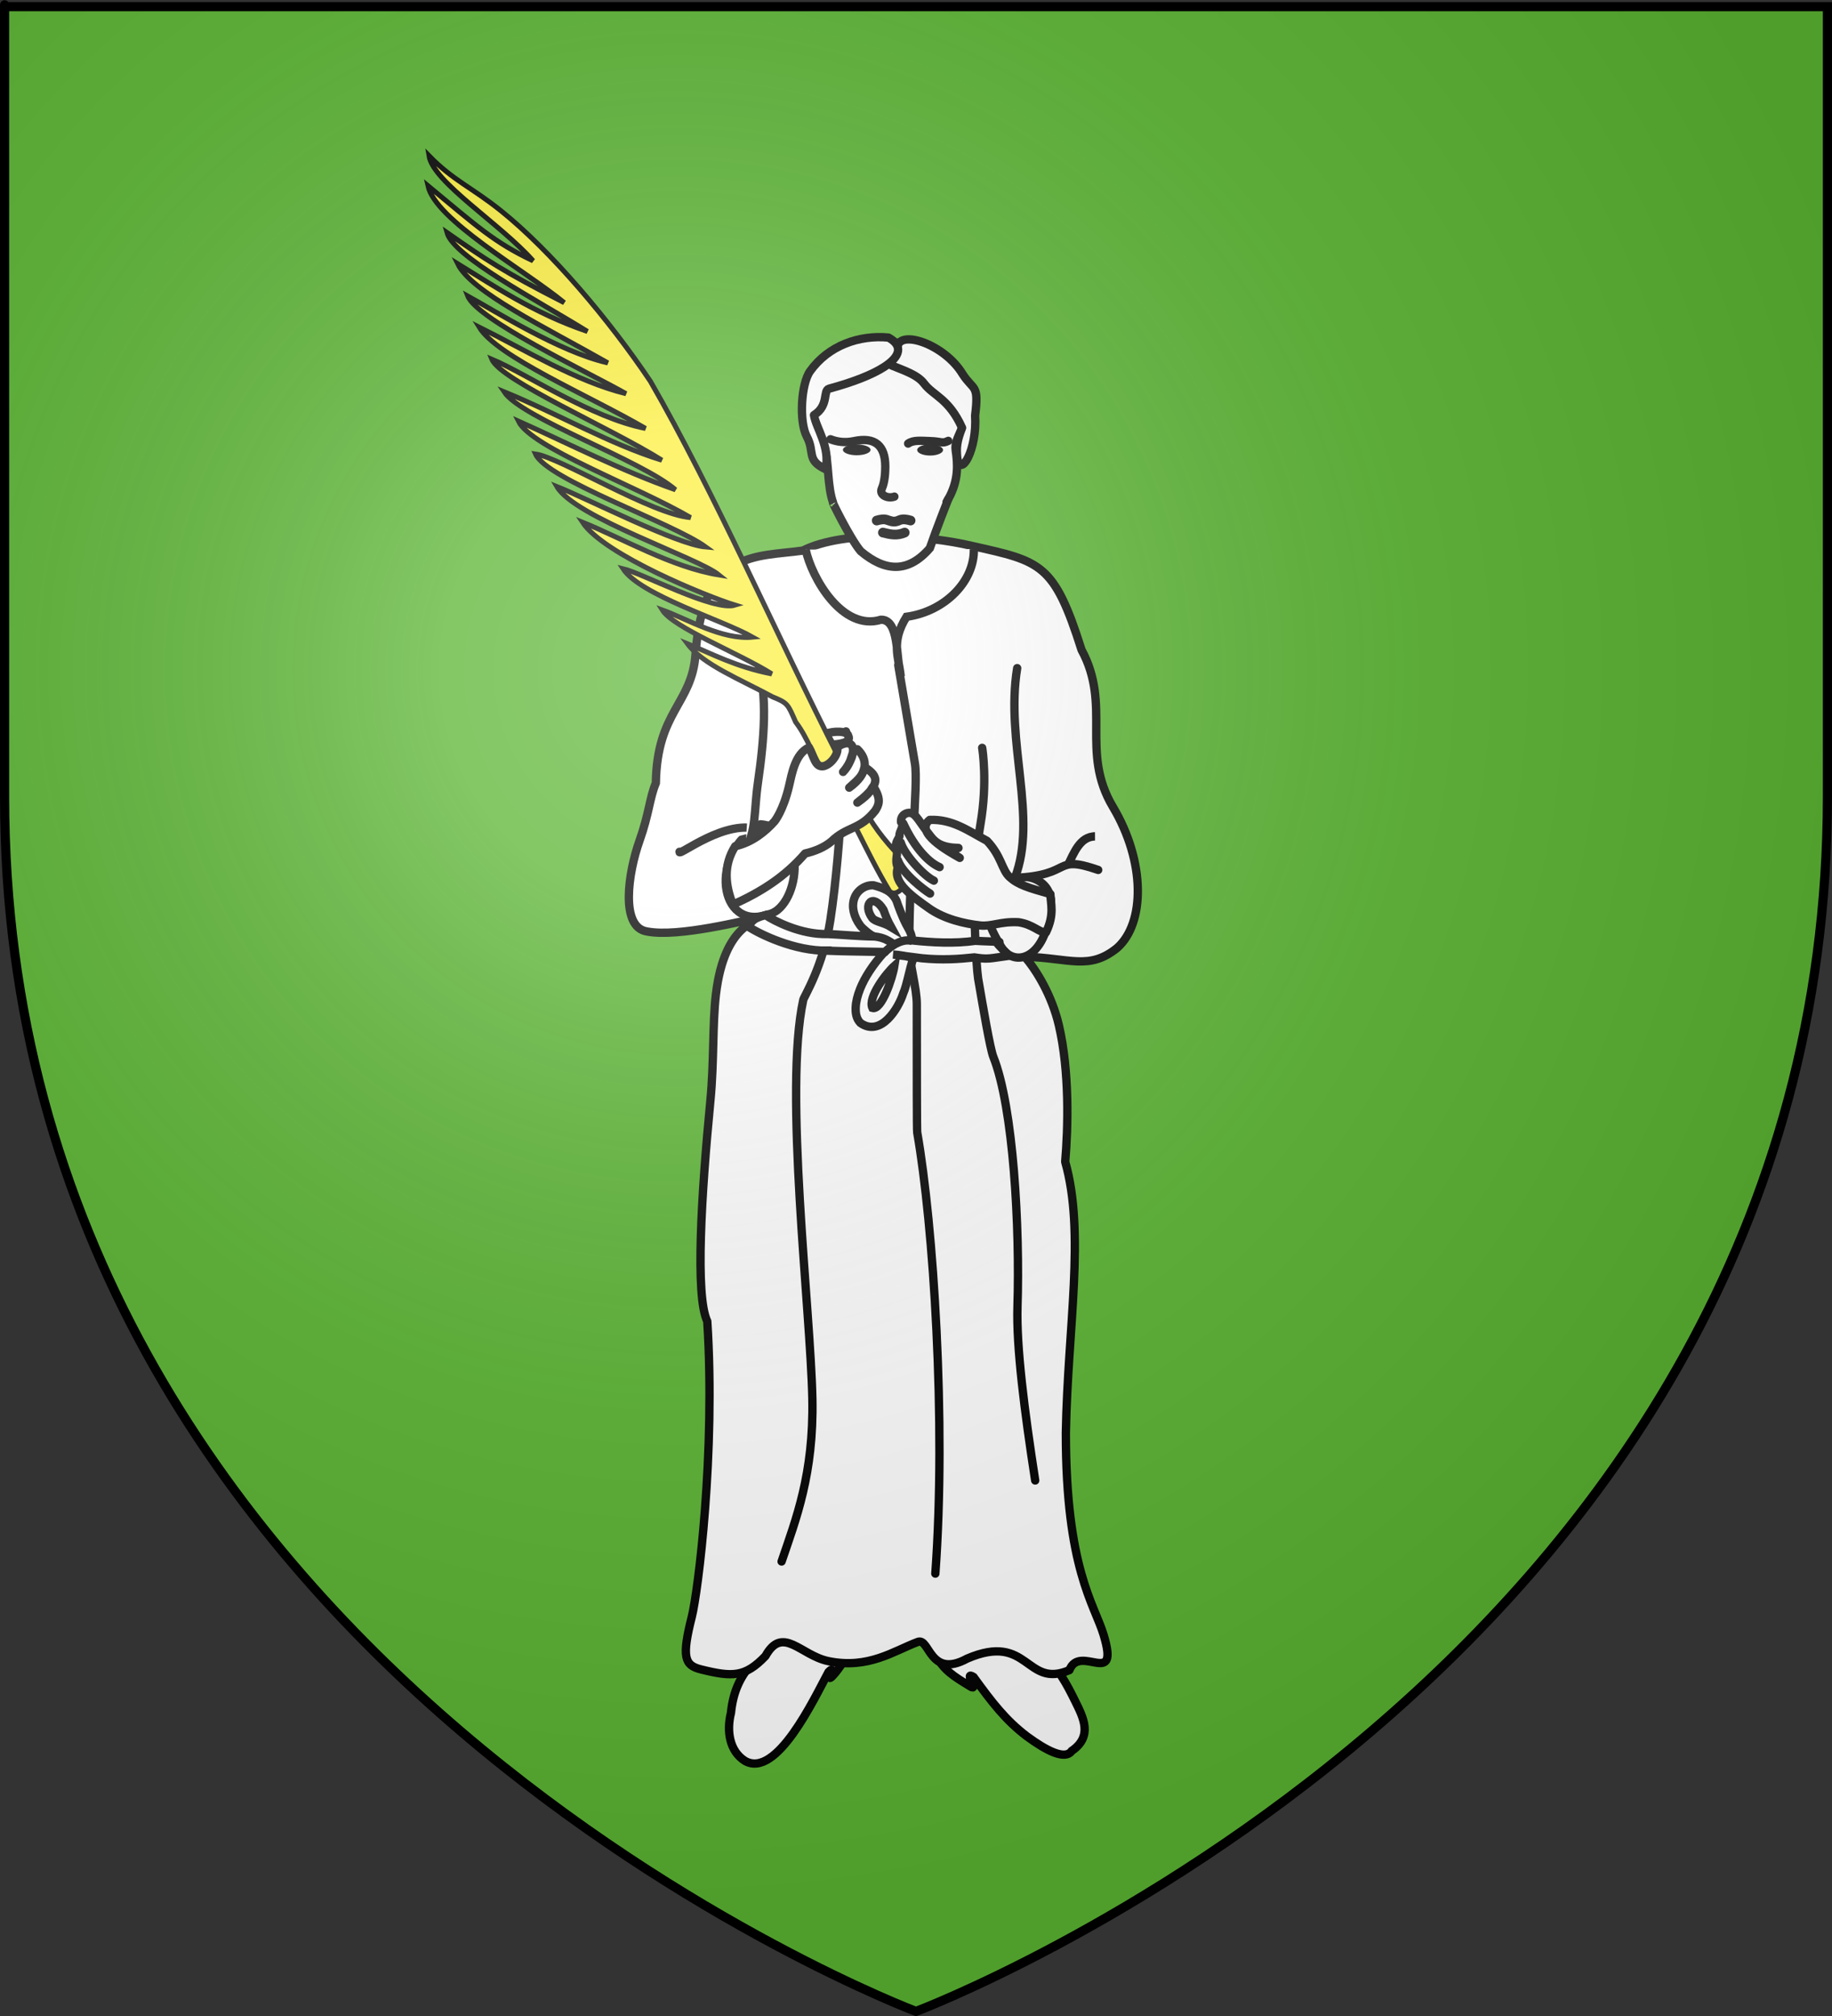 <?xml version="1.0" encoding="UTF-8" standalone="no"?>
<svg
   xmlns:dc="http://purl.org/dc/elements/1.1/"
   xmlns:cc="http://web.resource.org/cc/"
   xmlns:rdf="http://www.w3.org/1999/02/22-rdf-syntax-ns#"
   xmlns:svg="http://www.w3.org/2000/svg"
   xmlns="http://www.w3.org/2000/svg"
   xmlns:xlink="http://www.w3.org/1999/xlink"
   xmlns:sodipodi="http://sodipodi.sourceforge.net/DTD/sodipodi-0.dtd"
   xmlns:inkscape="http://www.inkscape.org/namespaces/inkscape"
   height="660"
   width="600"
   version="1.0"
   id="svg2"
   sodipodi:version="0.32"
   inkscape:version="0.45.1"
   sodipodi:docname="Blason ville fr Lauret (Hérault).svg"
   sodipodi:docbase="C:\Users\Jany\Documents\aaaOuiqui\Blasons\Blasons Hérault"
   inkscape:export-filename="/Users/olivier/Desktop/Blason Rouge/Blason_Vide_3D.png"
   inkscape:export-xdpi="144"
   inkscape:export-ydpi="144"
   inkscape:output_extension="org.inkscape.output.svg.inkscape">
  <rect width="100%" height="100%" fill="#333333" stroke="none"/>
  <sodipodi:namedview
     inkscape:window-height="814"
     inkscape:window-width="1152"
     inkscape:pageshadow="2"
     inkscape:pageopacity="0.0"
     guidetolerance="10.0"
     gridtolerance="10.0"
     objecttolerance="10.0"
     borderopacity="1.0"
     bordercolor="#666666"
     pagecolor="#ffffff"
     id="base"
     showgrid="false"
     height="660px"
     inkscape:zoom="0.89095454"
     inkscape:cx="256.08956"
     inkscape:cy="343.91904"
     inkscape:window-x="-8"
     inkscape:window-y="-8"
     inkscape:current-layer="layer3"
     showguides="true"
     inkscape:guide-bbox="true" />
  <desc
     id="desc4">Flag of Canton of Valais (Wallis)</desc>
  <defs
     id="defs6">
    <linearGradient
       id="linearGradient2893">
      <stop
         style="stop-color:white;stop-opacity:0.314;"
         offset="0"
         id="stop2895" />
      <stop
         id="stop2897"
         offset="0.19"
         style="stop-color:white;stop-opacity:0.251;" />
      <stop
         style="stop-color:#6b6b6b;stop-opacity:0.125;"
         offset="0.6"
         id="stop2901" />
      <stop
         style="stop-color:black;stop-opacity:0.125;"
         offset="1"
         id="stop2899" />
    </linearGradient>
    <radialGradient
       inkscape:collect="always"
       xlink:href="#linearGradient2893"
       id="radialGradient3163"
       gradientUnits="userSpaceOnUse"
       gradientTransform="matrix(1.353,0,0,1.349,-77.629,-85.747)"
       cx="221.445"
       cy="226.331"
       fx="221.445"
       fy="226.331"
       r="300" />
    <g
       id="s">
      <g
         id="c">
        <path
           transform="matrix(0.951,0.309,-0.309,0.951,0,-1)"
           d="M 0,0 L 0,1 L 0.5,1 L 0,0 z "
           id="t" />
        <use
           height="540"
           width="810"
           y="0"
           x="0"
           id="use2144"
           transform="scale(-1,1)"
           xlink:href="#t" />
      </g>
      <g
         id="a">
        <use
           height="540"
           width="810"
           y="0"
           x="0"
           id="use2147"
           transform="matrix(0.309,0.951,-0.951,0.309,0,0)"
           xlink:href="#c" />
        <use
           height="540"
           width="810"
           y="0"
           x="0"
           id="use2149"
           transform="matrix(-0.809,0.588,-0.588,-0.809,0,0)"
           xlink:href="#c" />
      </g>
      <use
         height="540"
         width="810"
         y="0"
         x="0"
         id="use2151"
         transform="scale(-1,1)"
         xlink:href="#a" />
    </g>
  </defs>
  <g
     inkscape:groupmode="layer"
     id="layer3"
     inkscape:label="Fond écu"
     style="display:inline">
    <path
       inkscape:export-ydpi="144"
       inkscape:export-xdpi="144"
       id="path10574"
       style="opacity:1;fill:#5ab532;fill-opacity:1;fill-rule:evenodd;stroke:none;stroke-width:1px;stroke-linecap:butt;stroke-linejoin:miter;stroke-opacity:1"
       d="M 300,658.5 C 300,658.5 598.5,546.18 598.5,260.728 C 598.5,-24.723 598.5,2.176 598.5,2.176 L 1.5,2.176 L 1.5,260.728 C 1.5,546.18 300,658.5 300,658.5 z "
       sodipodi:nodetypes="cccccc" />
  </g>
  <g
     inkscape:groupmode="layer"
     id="layer4"
     inkscape:label="Meubles"
     style="display:inline"
     sodipodi:insensitive="true">
    <g
       id="g10850">
      <path
         sodipodi:nodetypes="ccczcccscccz"
         id="path10599"
         d="M 311.239,514.084 C 308.695,514.088 308.731,519.271 309.51,525.15 C 307.772,531.063 305.633,535.468 307.435,543.478 C 310.028,547.8 314.87,550.221 317.809,552.123 C 320.748,554.025 315.388,546.763 318.846,549.011 C 324.936,557.404 329.376,563.184 336.333,568.458 C 342.629,573.08 348.808,576.334 351.007,573.217 C 357.956,568.421 354.856,562.432 352.111,556.886 C 349.648,551.91 346.263,545.15 340.978,541.403 C 335.186,537.772 333.025,536.216 331.296,534.141 C 325.203,532.165 326.462,517.168 325.417,516.159 C 320.859,515.838 313.782,514.08 311.239,514.084 z "
         style="fill:#ffffff;fill-rule:evenodd;stroke:#000000;stroke-width:2.73;stroke-linecap:butt;stroke-linejoin:miter;stroke-miterlimit:4;stroke-dasharray:none;stroke-opacity:1" />
      <path
         style="fill:#ffffff;fill-rule:evenodd;stroke:#000000;stroke-width:2.73;stroke-linecap:butt;stroke-linejoin:miter;stroke-miterlimit:4;stroke-dasharray:none;stroke-opacity:1"
         d="M 270.184,510.215 C 272.669,509.676 271.666,514.401 272.162,520.31 C 275.122,525.717 280.228,529.908 280.179,538.118 C 277.877,541.166 275.047,546.294 272.582,548.78 C 270.117,551.266 274.253,544.436 271.355,547.37 C 266.616,556.148 254.351,582.434 243.965,576.479 C 238.918,573.278 237.901,566.764 239.398,560.761 C 240.905,545.878 249.566,543.113 254.874,534.094 C 260.404,530.862 252.167,516.135 252.972,514.925 C 257.356,513.638 267.698,510.754 270.184,510.215 z "
         id="path11570"
         sodipodi:nodetypes="ccczcccccz" />
      <path
         style="fill:#ffffff;stroke:#000000;stroke-width:2.73;stroke-linecap:round;stroke-linejoin:round"
         d="M 349.078,469.049 C 349.078,513.505 358.372,525.105 361.437,535.193 C 366.855,553.025 353.684,537.928 350.244,546.762 C 335.801,552.952 337.082,534.249 316.739,542.999 C 304.446,549.693 304.486,536.072 300.613,537.525 C 292.65,540.51 284.468,546.486 271.347,543.833 C 262.215,541.986 256.382,531.928 250.684,542.17 C 243.998,549.151 239.847,549.072 229.564,546.529 C 224.112,545.18 223.261,542.441 226.579,529.278 C 228.612,521.209 234.399,475.595 231.639,432.555 C 227.633,424.231 229.711,390.891 232.671,360.238 C 233.895,347.556 233.314,335.334 234.471,325.533 C 237.31,301.491 249.213,301.514 249.643,300.252 C 243.955,301.259 222.265,306.948 211.935,304.954 C 202.991,303.605 205.779,285.56 209.415,275.335 C 212.647,266.249 212.693,261.379 214.8,256.353 C 215.171,232.75 226.643,230.606 227.8,214.104 C 230.2,179.877 247.508,182.429 262.945,180.249 C 276.649,173.332 303.612,175.196 318.372,178.734 C 340.947,183.798 345.216,184.326 354.215,212.747 C 364.167,231.087 353.684,246.078 364.497,264.183 C 375.196,282.098 375.057,302.296 365.847,310.365 C 356.642,317.777 350.469,313.644 335.604,313.206 C 339.479,317.631 344.534,325.992 346.784,335.631 C 350.334,350.836 349.817,369.22 348.865,380.346 C 355.49,403.728 349.717,434.379 349.078,469.049 z "
         id="path2695"
         sodipodi:nodetypes="csccsscsscssccscsccccccscc" />
      <path
         sodipodi:nodetypes="csssss"
         style="fill:#ffffff;stroke:#000000;stroke-width:2.73;stroke-linecap:round;stroke-linejoin:round"
         d="M 294.194,217.773 L 299.648,249.969 C 300.803,256.784 297.77,282.783 297.804,309.741 C 297.812,315.725 300.261,323.156 300.263,328.869 C 300.272,351.364 300.262,369.986 300.4,370.776 C 305.68,400.99 309.972,465.303 306.334,515.171"
         id="path2717" />
      <path
         style="fill:#ffffff;stroke:#000000;stroke-width:2.73;stroke-linecap:round;stroke-linejoin:round"
         d="M 344.203,294.55 C 343.5,314.13 332.152,317.2 327.813,309.841 C 322.07,300.102 320.703,294.889 331.059,288.351 C 334.641,285.558 343.207,287.179 344.203,294.55 z "
         id="path2703"
         sodipodi:nodetypes="cscc" />
      <path
         style="fill:#ffffff;stroke:#000000;stroke-width:2.73;stroke-linecap:round;stroke-linejoin:round"
         d="M 251.333,299.406 C 261.325,297.982 265.795,271.379 249.083,269.864 C 231.751,279.42 235.53,304.928 251.333,299.406 z "
         id="path2705"
         sodipodi:nodetypes="ccc" />
      <path
         sodipodi:nodetypes="ccs"
         style="fill:#ffffff;stroke:#000000;stroke-width:2.73;stroke-linecap:round;stroke-linejoin:round"
         d="M 333.139,218.735 C 329.173,242.893 339.962,267.717 332.386,287.396 C 351.867,286.544 344.603,279.628 359.675,284.802"
         id="path2711" />
      <path
         sodipodi:nodetypes="cc"
         style="fill:#ffffff;stroke:#000000;stroke-width:2.73;stroke-linecap:round;stroke-linejoin:round"
         d="M 222.546,278.86 C 222,280.677 238.102,267.454 249.165,271.821"
         id="path2713" />
      <path
         sodipodi:nodetypes="cssss"
         style="fill:#ffffff;stroke:#000000;stroke-width:2.73;stroke-linecap:round;stroke-linejoin:round"
         d="M 277.067,239.444 C 276.507,240.676 275.822,276.054 271.939,301.256 C 269.61,316.373 263.312,326.263 263.084,327.307 C 256.628,356.941 265.482,428.682 266.056,457.933 C 266.542,482.696 260.659,497.414 255.983,511.206"
         id="path2715" />
      <path
         sodipodi:nodetypes="cscsscss"
         style="fill:#ffffff;stroke:#000000;stroke-width:2.73;stroke-linecap:round;stroke-linejoin:round"
         d="M 319.208,299.701 C 319.331,310.46 320.105,318.942 320.343,320.329 C 321.977,329.842 324.287,343.389 325.317,345.964 C 331.953,362.552 334.04,402.209 333.237,427.577 C 332.815,440.906 335.513,461.862 339.036,484.68 M 321.669,244.826 C 321.78,245.334 323.45,256.238 321.145,269.619 C 319.82,277.312 319.308,285.93 319.209,293.857"
         id="path2719" />
      <path
         sodipodi:nodetypes="ccccc"
         id="path2458"
         d="M 263.862,179.92 C 265.811,189.096 275.808,206.745 288.534,202.889 C 294.539,202.802 293.42,214.997 294.999,221.458 C 294.358,215.16 291.672,210.277 296.882,201.928 C 309.643,200.156 319.221,190.141 318.941,179.759"
         style="fill:#ffffff;fill-rule:evenodd;stroke:#000000;stroke-width:2.73;stroke-linecap:butt;stroke-linejoin:miter;stroke-miterlimit:4;stroke-dasharray:none;stroke-opacity:1" />
      <path
         style="fill:#ffffff;stroke:#000000;stroke-width:2.73;stroke-miterlimit:4;stroke-dasharray:none;stroke-opacity:1"
         d="M 272.904,164.685 C 270.926,159.443 271.454,151.08 270.174,147.405 C 268.979,143.97 266.221,140.272 266.221,130.982 C 266.221,121.693 281.648,112.072 291.435,112.072 C 304.872,112.072 316.98,122.025 316.98,130.982 C 316.98,139.94 312.336,142.926 312.999,147.405 C 313.632,151.67 314.113,157.137 310.576,163.38 C 310.576,163.38 306.61,173.387 304.536,179.456 C 297.46,187.648 289.903,187.218 281.901,180.473 C 278.496,176.546 271.735,162.765 272.904,164.685 z "
         id="path2739"
         sodipodi:nodetypes="cssssscccc" />
      <path
         style="fill:#ffffff;stroke:#000000;stroke-width:2.73;stroke-linecap:round;stroke-linejoin:round"
         d="M 310.014,164.324 C 310.211,164.007 310.399,163.692 310.576,163.379"
         id="path2747" />
      <path
         style="fill:#ffffff;stroke:#000000;stroke-width:2.73;stroke-linecap:round;stroke-linejoin:round"
         d="M 271.983,143.802 C 273.94,144.572 276.561,145.081 279.657,144.418 C 286.624,142.925 289.942,145.911 289.942,152.712 C 289.942,154.229 289.854,157.631 288.81,159.954 C 287.839,162.112 290.836,163.364 292.916,162.583"
         id="path2749"
         sodipodi:nodetypes="csssc" />
      <path
         sodipodi:nodetypes="csc"
         style="fill:#ffffff;stroke:#000000;stroke-width:2.73;stroke-linecap:round;stroke-linejoin:round"
         d="M 310.571,144.331 C 308.551,145.346 308.269,144.528 304.873,144.418 C 301.52,144.309 299.12,144.005 297.423,145.219"
         id="path2751" />
      <circle
         style="fill:#ffffff;stroke:#000000;stroke-width:3;stroke-linecap:round;stroke-linejoin:round"
         sodipodi:ry="1.502"
         sodipodi:rx="1.502"
         sodipodi:cy="143.728"
         sodipodi:cx="139.836"
         cx="139.836"
         cy="143.728"
         r="1.502"
         id="circle2753"
         transform="matrix(1.51,0,0,0.589,69.433,62.615)" />
      <circle
         transform="matrix(1.412,0,0,0.607,69.599,60.073)"
         style="fill:#ffffff;stroke:#000000;stroke-width:3;stroke-linecap:round;stroke-linejoin:round"
         sodipodi:ry="1.503"
         sodipodi:rx="1.503"
         sodipodi:cy="143.728"
         sodipodi:cx="166.446"
         cx="166.446"
         cy="143.728"
         r="1.503"
         id="circle2755" />
      <path
         style="fill:#ffffff;stroke:#000000;stroke-width:3.186;stroke-linecap:round;stroke-linejoin:round"
         d="M 296.293,174.357 C 293.781,175.442 291.686,174.991 289.167,174.357"
         id="path2757"
         sodipodi:nodetypes="cc" />
      <path
         style="fill:#ffffff;stroke:#000000;stroke-width:3.186;stroke-linecap:round;stroke-linejoin:round"
         d="M 298.226,170.413 C 296.999,170.058 295.715,169.802 294.547,170.311 C 293.095,170.999 292.263,170.811 290.812,170.311 C 289.644,169.802 288.359,170.058 287.133,170.413"
         id="path2759"
         sodipodi:nodetypes="cccc" />
      <path
         style="fill:#ffffff;stroke:#000000;stroke-width:2.73;stroke-linecap:round;stroke-linejoin:round"
         d="M 315.094,140.063 C 310.757,130.425 305.644,129.562 302.643,125.561 C 300.44,122.623 295.763,121.209 292.266,119.738 C 288.258,118.052 293.905,114.13 293.905,114.13 C 293.766,107.504 309.247,112.457 315.26,122.459 C 318.886,128.065 320.661,125.554 319.355,136.062 C 320.083,147.108 314.583,156.675 313.519,149.997 C 313.151,146.478 313.375,144.454 315.094,140.063 z "
         id="path2761"
         sodipodi:nodetypes="cssccccc" />
      <path
         style="fill:#ffffff;stroke:#000000;stroke-width:2.73;stroke-linecap:round;stroke-linejoin:round"
         d="M 270.383,153.618 C 263.92,150.539 266.995,148.114 264.24,142.928 C 261.64,138.034 262.363,125.645 265.31,121.526 C 271.376,113.047 281.462,109.618 290.991,110.515 C 295.723,113.134 295.03,116.637 289.493,120.183 C 285.708,122.608 279.658,125.052 271.53,127.249 C 269.432,127.816 271.606,132.73 266.586,135.898 C 267.262,140.196 272.032,146.371 270.383,153.618 z "
         id="path2763"
         sodipodi:nodetypes="csscsscc" />
      <path
         sodipodi:nodetypes="csc"
         id="path16499"
         d="M 244.094,277.961 C 247.751,272.071 246.881,265.592 248.24,256.17 C 250.322,241.733 251.386,228.07 248.233,216.676"
         style="fill:#ffffff;fill-rule:evenodd;stroke:#000000;stroke-width:2.73;stroke-linecap:butt;stroke-linejoin:miter;stroke-miterlimit:4;stroke-dasharray:none;stroke-opacity:1" />
      <path
         sodipodi:nodetypes="cssccccccccscssccccscsccccssccccccccc"
         id="path3473"
         d="M 286.106,289.83 C 283.295,289.657 280.66,291.529 279.764,294.182 C 278.868,296.834 279.552,300.036 281.755,303.027 C 282.518,304.064 285.263,306.275 286.24,306.589 C 281.304,306.536 275.311,305.973 271.174,305.786 L 271.089,305.786 L 270.975,305.786 C 262.288,306.035 253.517,301.483 250.707,299.588 C 245.867,300.807 246.424,302.026 244.898,303.246 C 248.739,305.837 260.399,311.453 270.947,311.219 L 270.947,311.247 C 271.011,311.25 271.081,311.244 271.146,311.247 C 277.212,311.512 284.585,311.52 289.662,311.645 C 285.74,315.978 283.164,320.098 281.726,323.676 C 280.806,325.964 280.312,328.03 280.247,329.876 C 280.183,331.723 280.437,333.49 281.812,334.911 C 288.511,339.602 294.271,330.098 295.808,325.234 C 297.081,322.415 297.976,316.652 299.122,313.796 C 298.131,313.138 294.117,312.557 292.529,312.486 C 293.412,312.599 301.189,313.646 302.029,313.725 C 308.555,314.345 313.876,314.005 319.127,313.437 C 320.728,313.675 322.338,313.919 323.963,313.778 C 325.778,313.621 326.998,313.363 330.476,312.883 C 329.318,311.634 327.068,309.651 326.324,308.403 C 330.68,308.376 320.519,308.135 319.412,308.005 C 312.479,308.975 305.485,308.584 298.535,307.862 C 298.541,307.542 298.661,307.191 298.621,306.895 C 298.403,305.282 297.431,303.901 296.739,302.544 C 295.354,299.829 294.118,296.409 293.646,294.969 C 292.142,291.721 289.443,290.77 286.106,289.83 z M 289.332,297.822 C 290.204,300.2 290.751,301.521 291.823,303.471 C 289.186,301.857 286.604,301.819 285.616,300.476 C 282.411,296.033 285.906,292.199 289.332,297.822 z M 292.932,316.196 C 292.301,320.268 288.713,330.819 285.737,329.99 C 284.104,326.571 290.311,318.532 292.932,316.196 z "
         style="fill:#ffffff;fill-opacity:1;fill-rule:evenodd;stroke:#000000;stroke-width:2.73;stroke-linecap:butt;stroke-linejoin:miter;stroke-miterlimit:4;stroke-dasharray:none;stroke-opacity:1" />
      <path
         sodipodi:nodetypes="ccc"
         id="path4444"
         d="M 349.624,283.503 C 351.839,278.972 353.734,273.908 358.615,273.82 L 357.923,273.82"
         style="fill:#ffffff;fill-rule:evenodd;stroke:#000000;stroke-width:2.73;stroke-linecap:butt;stroke-linejoin:miter;stroke-miterlimit:4;stroke-dasharray:none;stroke-opacity:1" />
      <path
         sodipodi:nodetypes="cc"
         id="path8326"
         d="M 289.452,312.032 C 291.997,309.34 295.681,307.199 298.789,308.055"
         style="fill:#ffffff;fill-rule:evenodd;stroke:#000000;stroke-width:2.73;stroke-linecap:butt;stroke-linejoin:miter;stroke-miterlimit:4;stroke-dasharray:none;stroke-opacity:1" />
      <path
         sodipodi:nodetypes="cc"
         id="path9297"
         d="M 284.763,306.47 C 289.237,306.595 290.796,307.907 292.738,309.093"
         style="fill:#ffffff;fill-rule:evenodd;stroke:#000000;stroke-width:2.73;stroke-linecap:butt;stroke-linejoin:miter;stroke-miterlimit:4;stroke-dasharray:none;stroke-opacity:1" />
      <path
         sodipodi:nodetypes="cccc"
         id="path3302"
         d="M 270.448,240.237 C 272.782,239.279 277.564,239.172 277.823,240.914 C 279.041,243.286 274.169,243.688 272.421,243.767 L 270.448,240.237 z "
         style="fill:#ffffff;fill-rule:evenodd;stroke:#000000;stroke-width:2.73;stroke-linecap:butt;stroke-linejoin:miter;stroke-miterlimit:4;stroke-dasharray:none;stroke-opacity:1" />
      <path
         sodipodi:nodetypes="cscscccccccccccccccccccccccccccccccscc"
         id="path8484"
         d="M 298.011,283.643 C 283.628,270.092 281.433,261.298 274.785,248.192 C 253.929,207.083 233.876,160.985 213.01,124.832 C 199.576,104.79 180.452,82.174 164.164,69.083 C 154.587,61.387 148.456,59.147 140.495,50.995 C 141.839,59.659 164.006,73.373 174.584,85.376 C 161.792,79.359 155.984,73.88 140.148,60.8 C 142.553,71.973 171.423,88.155 184.797,99.087 C 164.502,88.726 159.389,85.19 146.382,76.133 C 148.566,84.077 175.441,98 192.385,108.509 C 174.657,102.484 161.599,93.488 149.881,86.329 C 154.38,95.605 178.167,106.914 199.066,118.799 C 183.234,115.253 161.526,101.484 153.196,96.914 C 156.218,104.6 192.298,121.705 205.028,128.883 C 188.755,124.905 171.39,114.257 156.928,107.091 C 162.845,116.822 192.44,129.246 211.407,140.256 C 193.649,136.804 172.345,122.304 161.086,117.608 C 163.903,124.531 200.114,140.15 216.763,150.654 C 199.631,145.372 182.936,135.563 165.088,128.262 C 170.777,136.91 210.086,150.684 221.219,160.331 C 203.692,154.21 185.681,144.965 169.766,137.863 C 174.015,146.595 208.519,159.138 226.155,169.44 C 213.452,168.417 183.433,149.733 175.377,148.635 C 179.056,157.035 220.2,171.139 231.153,179.073 C 221.716,178.303 193.082,163.554 182.382,159.294 C 188.249,169.427 228.493,182.533 235.476,188.231 C 220.048,185.732 203.785,176.224 190.771,170.964 C 197.767,181.627 231.737,195.352 240.741,198.107 C 233.77,200.238 210.424,187.682 204.044,186.183 C 209.633,194.814 236.53,202.931 246.51,208.585 C 236.499,209.574 225.089,202.645 216.906,199.695 C 220.478,205.476 241.862,213.761 252.771,220.613 C 241,218.35 232.687,213.815 225.161,210.76 C 230.19,217.531 242.002,222.213 253.069,228.166 C 258.095,230.181 258.04,230.606 260.568,236.353 C 264.688,241.726 266.691,248.571 270.56,254.184 C 278.881,266.255 283.471,278.678 291.323,291.725 C 294.519,294.974 299.52,285.425 298.011,283.643 z "
         style="fill:#fcef3c;fill-opacity:1;fill-rule:evenodd;stroke:#000000;stroke-width:1.638;stroke-linecap:butt;stroke-linejoin:miter;stroke-miterlimit:4;stroke-dasharray:none;stroke-opacity:1;display:inline" />
      <g
         transform="matrix(-0.904,-0.104,-0.104,0.904,461.133,29.815)"
         id="g2773"
         style="fill:#ffffff">
        <path
           style="fill:#ffffff;stroke:#000000;stroke-width:3;stroke-linecap:round;stroke-linejoin:round"
           d="M 150.458,298.511 C 152.087,296.079 150.793,293.168 151.752,292.16 C 152.712,289.647 151.437,288.552 151.187,287.211 C 151.619,285.455 149.682,283.66 151.204,282.157 C 151.754,279.555 149.508,278.383 148.27,278.462 C 146.086,278.603 144.853,281.196 139.932,286.117 C 137.805,288.244 135.237,289.535 129.612,289.013 C 135.511,289.373 128.74,292.506 128.74,292.506 C 133.123,290.665 146.215,285.217 141.057,280.176 C 132.914,278.885 126.776,282.524 119.701,285.298 C 113.833,290.248 113.23,295.07 110.136,297.301 C 106.78,299.721 103.183,300.349 94.841,301.719 C 94.433,304.953 92.446,308.74 94.836,315.575 C 97.258,316.004 99.687,313.279 105.102,313.091 C 111.762,313.518 114.49,315.826 118.745,315.826 C 124.213,315.826 131.686,315.097 137.792,311.725 C 143.897,308.355 151.891,304.119 150.458,298.511 z "
           id="path2775"
           sodipodi:nodetypes="ccccssccccscccssc" />
        <path
           d="M 135.566,296.643 C 139.315,295.531 144.963,291.313 150.366,282.517 M 137.07,301.701 C 140.625,300.574 148.628,293.73 150.491,289.409 M 137.89,306.485 C 140.174,305.466 148.575,300.444 150.737,295.932"
           style="fill:#ffffff;stroke:#000000;stroke-width:3;stroke-linecap:round;stroke-linejoin:round"
           id="path2777" />
      </g>
      <g
         transform="matrix(-0.91,0,0,0.91,446.8,5.675)"
         id="g2783"
         style="fill:#ffffff">
        <path
           style="fill:#ffffff;stroke:#000000;stroke-width:3;stroke-linecap:round;stroke-linejoin:round"
           d="M 212.193,289.208 C 212.193,289.208 209.081,285.378 207.009,276.521 C 205.985,272.149 204.821,264.928 199.839,262.675 C 198.042,265.726 197.704,270.089 194.446,269.372 C 191.507,268.565 188.958,264.458 189.747,262.602 C 185.485,259.67 182.821,261.295 184.45,266.236 C 185.181,268.103 186.001,269.702 187.559,271.466 C 183.539,267.19 185.022,263.56 182.431,263.315 C 178.764,266.793 178.161,271.946 185.358,277.133 C 181.529,273.738 180.544,272.797 179.843,269.691 C 176.184,272.227 172.36,274.882 182.428,282.516 C 177.452,279.03 177.599,277.676 176.707,276.692 C 173.571,281.426 174.816,283.558 176.01,285.424 C 181.598,292.452 186.053,290.96 191.726,296.442 C 194.386,298.698 197.963,300.072 201.233,300.82 C 208.41,309.101 216.953,314.627 227.223,319.21 C 229.951,312.204 230.794,305.199 226.384,298.194 C 220.376,296.897 215.484,292.917 212.193,289.208 z "
           id="path2785"
           sodipodi:nodetypes="cccccccccccccccccc" />
      </g>
    </g>
  </g>
  <g
     inkscape:groupmode="layer"
     id="layer2"
     inkscape:label="Reflet final"
     sodipodi:insensitive="true">
    <path
       sodipodi:nodetypes="cccccc"
       d="M 300,658.5 C 300,658.5 598.5,546.18 598.5,260.728 C 598.5,-24.723 598.5,2.176 598.5,2.176 L 1.5,2.176 L 1.5,260.728 C 1.5,546.18 300,658.5 300,658.5 z "
       style="opacity:1;fill:url(#radialGradient3163);fill-opacity:1;fill-rule:evenodd;stroke:none;stroke-width:1px;stroke-linecap:butt;stroke-linejoin:miter;stroke-opacity:1"
       id="path2875"
       inkscape:export-xdpi="144"
       inkscape:export-ydpi="144" />
  </g>
  <g
     inkscape:groupmode="layer"
     id="layer1"
     inkscape:label="Contour final"
     sodipodi:insensitive="true">
    <path
       sodipodi:nodetypes="cccccc"
       d="M 300,658.5 C 300,658.5 1.5,546.18 1.5,260.728 C 1.5,-24.723 1.5,2.176 1.5,2.176 L 598.5,2.176 L 598.5,260.728 C 598.5,546.18 300,658.5 300,658.5 z "
       style="opacity:1;fill:none;fill-opacity:1;fill-rule:evenodd;stroke:#000000;stroke-width:3;stroke-linecap:butt;stroke-linejoin:miter;stroke-miterlimit:4;stroke-dasharray:none;stroke-opacity:1"
       id="path1411"
       inkscape:export-xdpi="144"
       inkscape:export-ydpi="144" />
  </g>
</svg>

